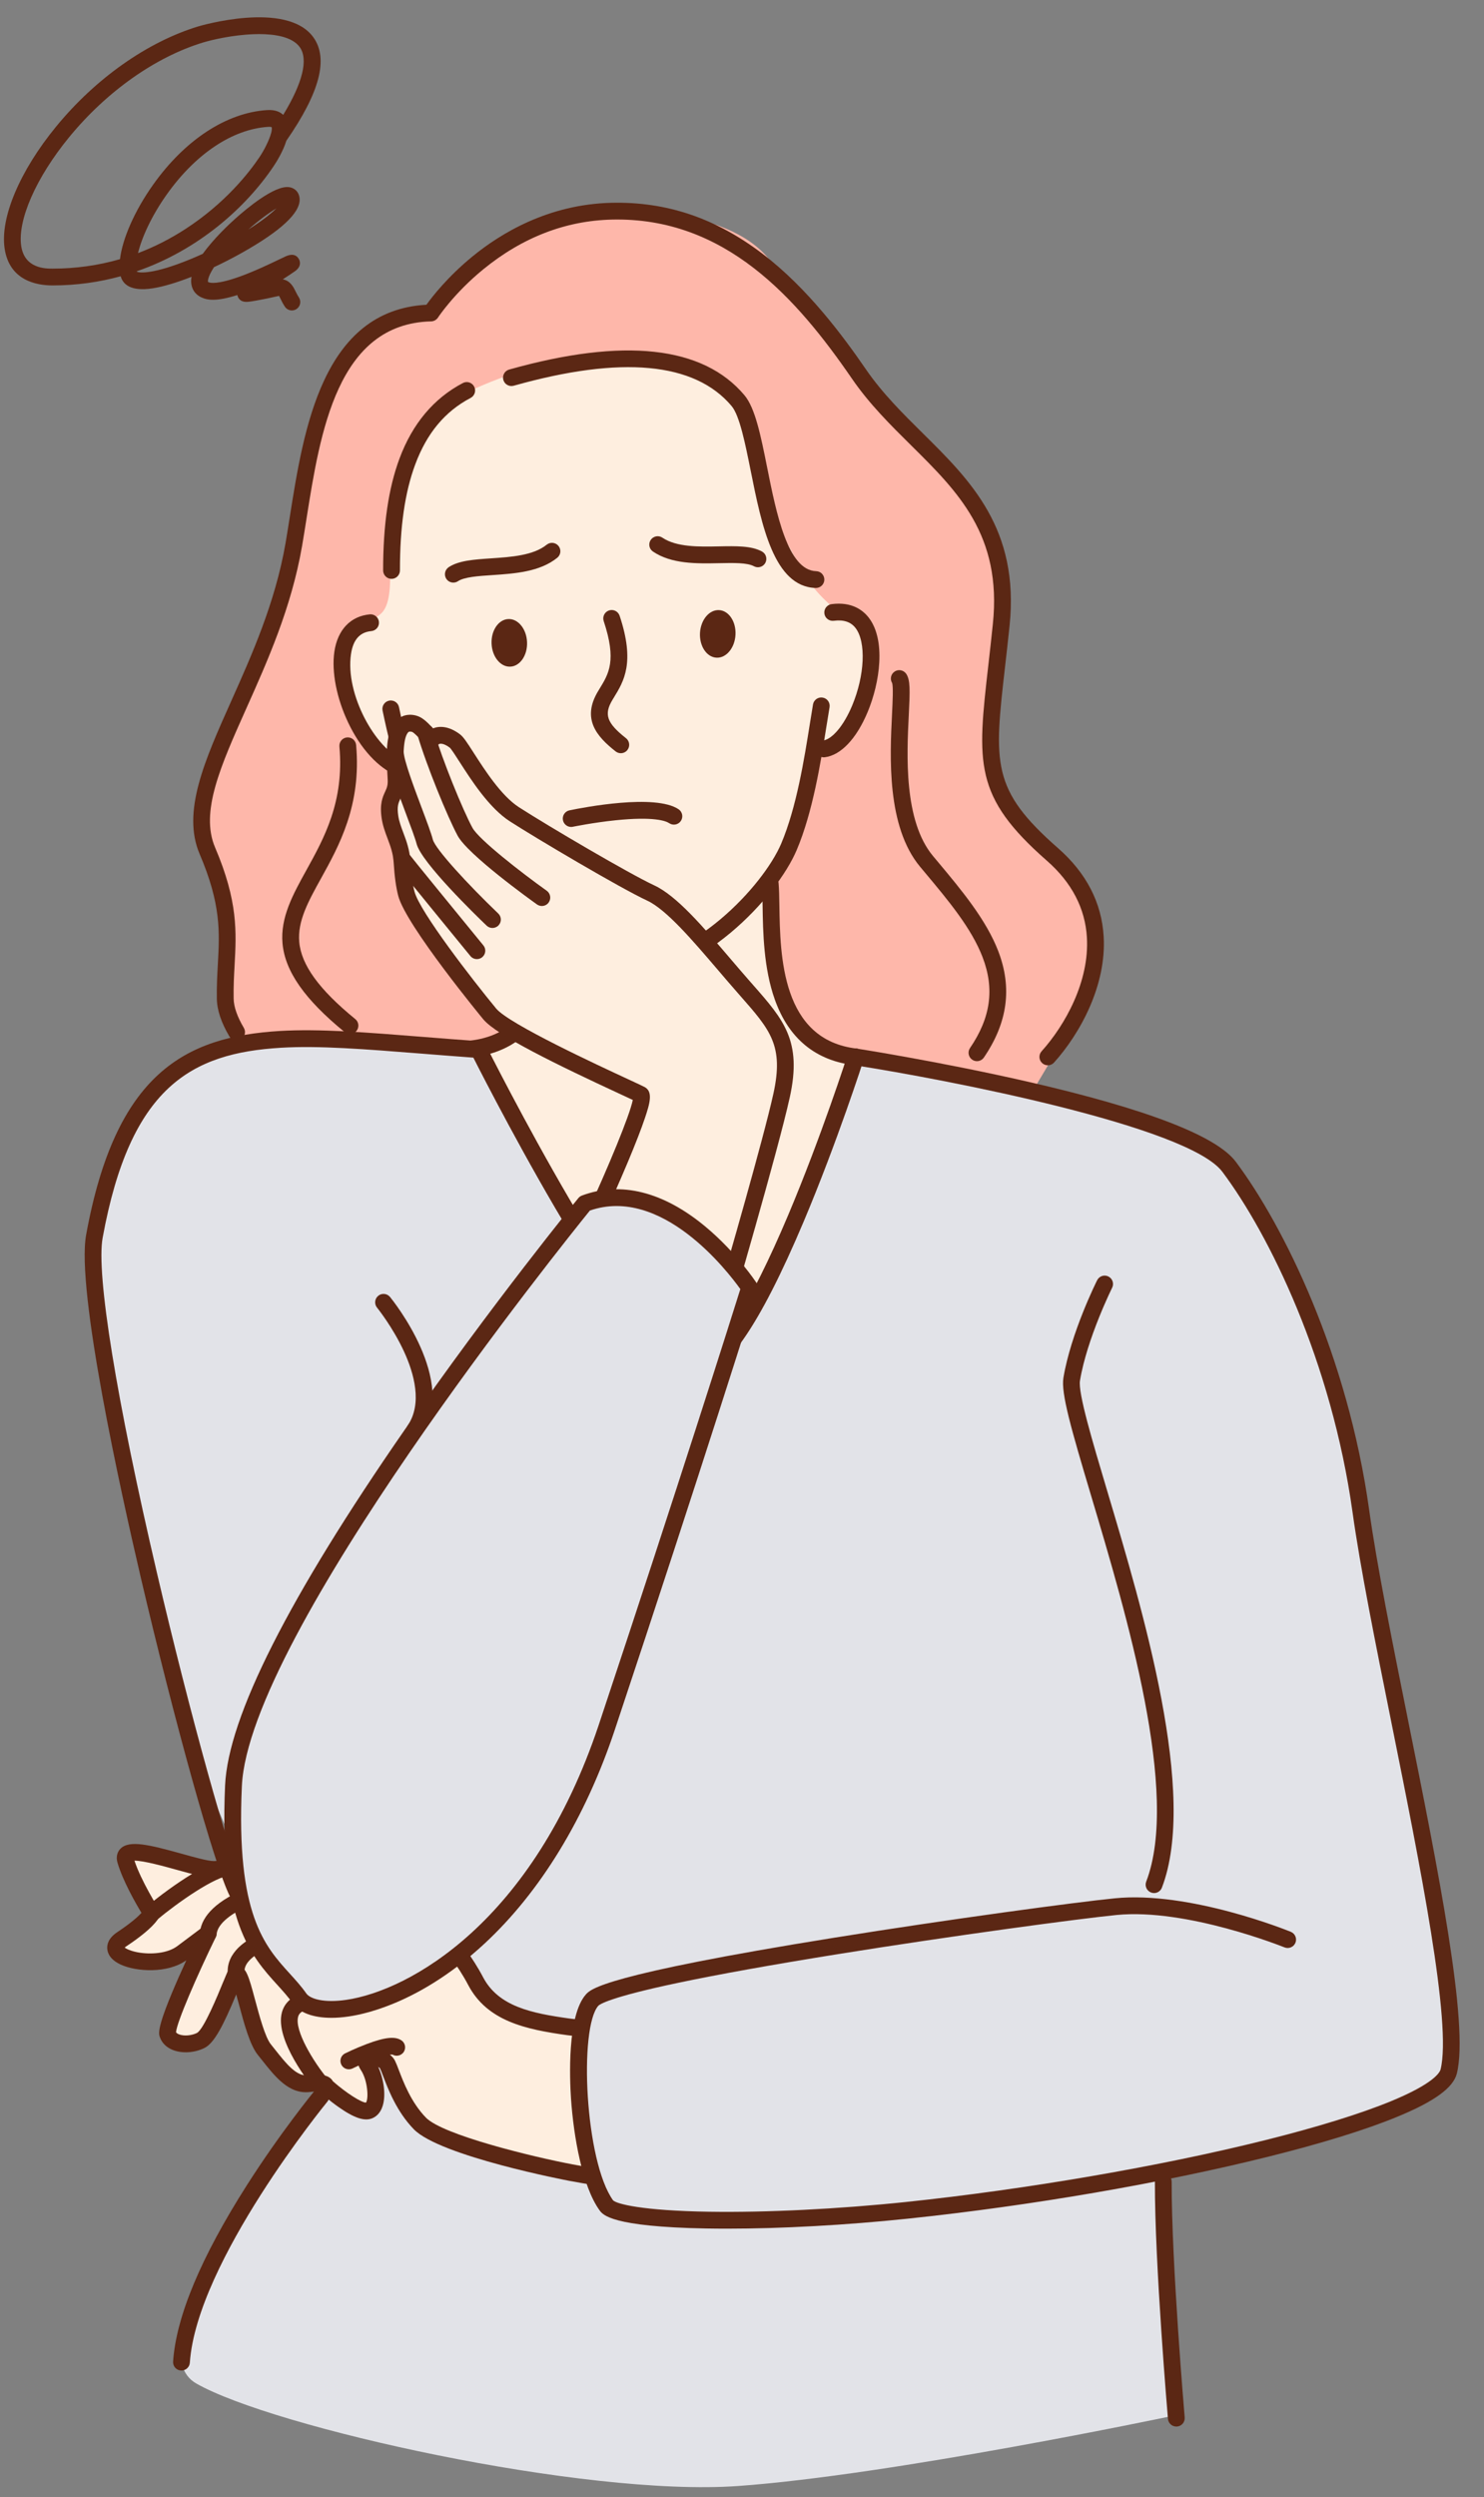 <?xml version="1.0" encoding="UTF-8" standalone="no"?><svg xmlns="http://www.w3.org/2000/svg" xmlns:xlink="http://www.w3.org/1999/xlink" fill="#000000" height="505.5" preserveAspectRatio="xMidYMid meet" version="1" viewBox="-0.8 -3.5 300.6 505.5" width="300.6" zoomAndPan="magnify"><rect x="-0.8" y="-3.5" width="300.6" height="505.5" fill="#808080" stroke="none"/><defs><clipPath id="a"><path d="M 114 208 L 294.859 208 L 294.859 448 L 114 448 Z M 114 208"/></clipPath></defs><g><g id="change1_1"><path d="M 55.211 38.668 C 53.672 39.586 51.594 41.125 49.492 42.961 C 49.84 42.746 50.176 42.527 50.504 42.312 C 52.836 40.781 54.309 39.566 55.211 38.668 Z M 53.738 22.172 C 53.672 22.172 53.598 22.176 53.516 22.18 C 46.305 22.641 38.809 27.641 32.957 35.898 C 29.867 40.254 27.922 44.586 27.156 47.742 C 30.473 46.488 33.676 44.859 36.762 42.859 C 44.809 37.641 49.629 31.484 51.781 28.277 C 52.66 26.973 53.523 25.258 53.965 23.949 C 53.992 23.82 54.031 23.688 54.086 23.562 C 54.258 22.969 54.316 22.492 54.215 22.23 C 54.145 22.203 53.992 22.172 53.738 22.172 Z M 51.672 3.402 C 51.289 3.402 50.918 3.41 50.555 3.426 C 46.336 3.578 42.148 4.551 40.34 5.102 C 30.68 8.039 20.793 15.023 13.207 24.27 C 6.527 32.41 2.719 41.055 3.496 46.297 C 4.176 50.879 8.426 50.879 9.824 50.879 C 14.535 50.879 19.105 50.238 23.504 48.965 C 24 44.832 26.445 39.203 30.184 33.934 C 36.629 24.836 45.055 19.312 53.297 18.785 C 54.93 18.68 55.941 19.156 56.566 19.754 C 60.504 13.301 61.695 8.492 59.906 6.027 C 58.371 3.914 54.781 3.402 51.672 3.402 Z M 58.324 59.344 C 57.773 59.344 57.234 59.078 56.906 58.586 C 56.504 57.977 56.23 57.426 56.016 56.977 C 55.926 56.789 55.809 56.555 55.723 56.402 C 55.672 56.41 55.609 56.422 55.531 56.441 C 54.121 56.766 52.57 57.086 51.273 57.316 C 50.641 57.43 50.129 57.516 49.746 57.562 C 49.195 57.633 47.902 57.801 47.379 56.562 C 47.332 56.453 47.301 56.34 47.277 56.227 C 43.145 57.535 41.301 57.297 40.039 56.723 C 38.402 55.977 37.668 54.441 37.996 52.539 C 35 53.715 32.258 54.535 30.129 54.867 C 25.535 55.582 24.074 53.945 23.652 52.445 C 23.648 52.438 23.648 52.434 23.645 52.426 C 19.344 53.605 14.723 54.281 9.824 54.281 C 6.621 54.281 1.098 53.309 0.133 46.797 C -0.793 40.555 3.207 31.098 10.578 22.113 C 18.578 12.363 29.066 4.977 39.352 1.848 C 39.527 1.793 57.207 -3.477 62.66 4.031 C 65.781 8.336 64 15.188 57.207 24.984 C 56.523 27.18 55.199 29.293 54.605 30.172 C 49.062 38.422 39.488 47.07 26.898 51.422 C 26.902 51.438 26.906 51.457 26.914 51.477 C 27.438 51.801 30.332 52 37.535 49.066 C 38.438 48.699 39.355 48.305 40.277 47.883 C 42.504 44.777 45.684 41.816 46.906 40.727 C 49.172 38.703 54.762 34.027 57.703 34.383 C 58.988 34.535 59.848 35.496 59.895 36.832 C 59.988 39.598 56.105 43.223 48.344 47.598 C 46.43 48.676 44.473 49.684 42.547 50.586 C 42.539 50.594 42.531 50.602 42.527 50.613 C 41.109 52.801 41.328 53.559 41.332 53.566 C 41.332 53.559 41.371 53.594 41.449 53.629 C 41.773 53.777 43.199 54.137 47.816 52.473 C 50.816 51.391 53.926 49.895 55.785 49.004 C 56.324 48.746 56.766 48.535 57.07 48.398 C 58.633 47.691 59.383 48.305 59.738 48.938 C 59.969 49.348 60.344 50.406 58.938 51.414 C 58.703 51.586 58.348 51.824 57.824 52.168 C 57.457 52.41 57.012 52.699 56.48 53.047 C 58.02 53.324 58.652 54.629 59.07 55.488 C 59.266 55.879 59.465 56.285 59.738 56.703 C 60.258 57.484 60.047 58.539 59.262 59.059 C 58.973 59.254 58.648 59.344 58.324 59.344" fill="#5b2714"/></g><g id="change2_1"><path d="M 157.09 206.086 C 157.09 206.086 232.652 222.031 240.41 227.367 C 248.168 232.703 264.703 248.492 272.953 291.48 C 281.207 334.469 288.188 366.121 290.648 386.754 C 293.109 407.391 299.816 419.336 274.5 426.066 C 249.188 432.793 234.777 436.098 234.777 436.098 L 236.176 485.68 C 236.176 485.68 179.824 497.543 148.684 499.766 C 117.539 501.988 54.516 487.906 38.945 479.004 C 35.945 477.285 35.25 473.801 36.086 469.297 C 39.586 450.438 69.859 413.707 69.859 413.707 C 69.859 413.707 39.57 366.633 29.73 321.348 C 22.391 287.562 11.809 253.461 25.551 227.633 C 29.805 219.641 31.832 214.203 43.469 209.312 C 58.453 203.008 101.762 209.938 118.309 209.391 C 152.355 208.27 157.09 206.086 157.09 206.086" fill="#e2e3e8" fill-rule="evenodd"/></g><g id="change3_1"><path d="M 46.328 206.578 C 44.543 196.523 45.605 188.43 45.105 183.426 C 43.848 170.867 40.23 169.973 40.301 162.152 C 40.406 150.789 55.207 126.152 58.707 106.789 C 59.691 101.336 60.523 63.469 86.496 59.855 C 89.543 59.434 97.121 46.488 107.062 42.859 C 123.434 36.887 146.688 38.621 154.945 48.941 C 162.91 58.895 192.195 90.922 198.945 102.902 C 205.703 114.883 202.895 120.816 200.699 134.785 C 198.504 148.754 201.469 158.938 209.195 166.543 C 216.922 174.148 227.98 184.383 217.57 201.914 C 207.152 219.445 208.348 217.441 208.348 217.441 C 161.027 204.375 141.051 211.77 100.691 208.535 C 70.609 206.125 46.461 207.312 46.328 206.578" fill="#feb7aa" fill-rule="evenodd"/></g><g id="change4_1"><path d="M 172.539 210.461 C 159.652 209.5 154.113 193.383 155.207 175.348 C 155.207 175.348 159.645 167.277 161.133 163.641 C 162.922 159.273 163.844 148.742 163.844 148.742 C 163.844 148.742 169.91 146.688 170.855 145.402 C 174.34 140.66 177.164 130.961 175.391 125.098 C 173.73 119.609 172.355 123.297 168.523 119.996 C 160.148 112.793 161.781 109.957 155.086 101.172 C 150.098 94.617 151.09 81.941 146.336 75.215 C 133.414 62.605 108.664 69.02 94.465 75.594 C 86.059 79.484 83.441 84.59 80.465 93.82 C 78.766 99.09 78.883 104.949 78.371 110.406 C 78.109 113.188 78.578 117.844 76.836 120.215 C 75.508 122.02 71.473 123.008 70.113 124.855 C 67.484 128.434 68.531 135.254 69.734 139.48 C 70.344 141.652 73.805 146.785 75.871 148.863 C 79.203 152.207 81.453 152.043 81.453 152.043 C 81.453 152.043 85.738 164.883 88.613 169.504 C 91.48 174.125 98.312 181.887 98.312 181.887 C 98.312 181.887 99.957 191.82 100.219 195.656 C 100.875 205.27 110.434 202.891 96.168 208.98 C 106.105 225.691 126.062 263.305 128.465 263.699 C 128.465 263.699 138.453 277.344 144.652 271.141 C 154.578 261.207 170.391 216.871 172.539 210.461" fill="#feeedf" fill-rule="evenodd"/></g><g id="change1_2"><path d="M 124.203 194.98 C 116.645 194.98 108.066 191.57 100.039 185.367 C 93.066 179.98 87.355 173.035 85.129 167.246 L 84.809 166.406 C 80.887 156.207 78.922 151.09 76.695 140.352 C 76.504 139.43 77.094 138.531 78.016 138.34 C 78.934 138.148 79.836 138.738 80.023 139.66 C 82.195 150.129 84.008 154.848 87.98 165.188 L 88.305 166.027 C 92.262 176.324 109.07 191.582 124.203 191.582 C 124.211 191.582 124.223 191.582 124.23 191.582 C 139.27 191.562 153.844 175.75 157.441 167.277 C 160.547 159.949 162.105 150.168 163.246 143.023 C 163.469 141.613 163.68 140.285 163.883 139.102 C 164.043 138.18 164.922 137.559 165.848 137.719 C 166.77 137.875 167.395 138.754 167.234 139.68 C 167.035 140.84 166.824 142.16 166.602 143.559 C 165.438 150.875 163.844 160.895 160.57 168.605 C 156.555 178.062 140.984 194.965 124.238 194.98 C 124.227 194.98 124.211 194.98 124.203 194.98" fill="#5b2714"/></g><g id="change1_3"><path d="M 80.18 153.613 C 79.965 153.613 79.75 153.57 79.539 153.484 C 75.824 151.973 72.254 148.086 69.742 142.816 C 67.383 137.871 66.332 132.488 66.93 128.418 C 67.586 123.988 70.203 121.238 74.105 120.871 C 75.039 120.781 75.871 121.469 75.957 122.406 C 76.047 123.34 75.359 124.168 74.426 124.258 C 72.078 124.477 70.727 126 70.297 128.914 C 69.094 137.09 75.305 148.09 80.82 150.336 C 81.691 150.688 82.109 151.684 81.758 152.551 C 81.484 153.211 80.852 153.613 80.18 153.613" fill="#5b2714"/></g><g id="change1_4"><path d="M 166.066 149.812 C 165.223 149.812 164.492 149.184 164.383 148.328 C 164.266 147.395 164.926 146.543 165.855 146.426 C 167.773 146.18 170.113 143.398 171.812 139.34 C 174.367 133.23 174.668 126.484 172.512 123.652 C 171.555 122.398 170.105 121.914 168.09 122.172 C 167.156 122.289 166.305 121.633 166.184 120.703 C 166.066 119.773 166.723 118.922 167.652 118.801 C 171.746 118.273 174.023 120.027 175.215 121.594 C 178.633 126.078 177.473 134.617 174.945 140.652 C 172.688 146.051 169.535 149.383 166.285 149.797 C 166.215 149.809 166.141 149.812 166.066 149.812" fill="#5b2714"/></g><g id="change1_5"><path d="M 124.949 148.98 C 124.582 148.98 124.211 148.859 123.898 148.613 C 120.059 145.59 116.969 142.016 120.359 136.402 L 120.645 135.934 C 122.523 132.863 124.145 130.215 121.484 122.23 C 121.188 121.336 121.672 120.375 122.562 120.078 C 123.453 119.781 124.414 120.262 124.711 121.152 C 127.875 130.641 125.574 134.395 123.547 137.707 L 123.27 138.164 C 121.484 141.121 122.098 142.863 126.004 145.941 C 126.742 146.523 126.867 147.594 126.285 148.332 C 125.949 148.758 125.453 148.98 124.949 148.98" fill="#5b2714"/></g><g id="change1_6"><path d="M 98.773 126.785 C 98.664 124.125 100.188 121.902 102.176 121.82 C 104.16 121.742 105.855 123.836 105.961 126.496 C 106.066 129.16 104.543 131.379 102.559 131.457 C 100.574 131.539 98.875 129.445 98.773 126.785" fill="#5b2714" fill-rule="evenodd"/></g><g id="change1_7"><path d="M 140.992 124.617 C 141.145 121.961 142.879 119.898 144.863 120.012 C 146.844 120.117 148.332 122.371 148.18 125.027 C 148.027 127.688 146.297 129.754 144.312 129.641 C 142.332 129.527 140.844 127.281 140.992 124.617" fill="#5b2714" fill-rule="evenodd"/></g><g id="change1_8"><path d="M 91.027 114.441 C 90.477 114.441 89.934 114.176 89.605 113.68 C 89.09 112.895 89.309 111.84 90.09 111.32 C 92.133 109.973 95.184 109.77 98.711 109.531 C 102.707 109.262 107.234 108.957 109.938 106.77 C 110.668 106.18 111.738 106.293 112.328 107.023 C 112.922 107.75 112.809 108.824 112.078 109.414 C 108.539 112.277 103.438 112.621 98.938 112.922 C 96.016 113.117 93.258 113.305 91.961 114.16 C 91.676 114.352 91.352 114.441 91.027 114.441" fill="#5b2714"/></g><g id="change1_9"><path d="M 164.477 115.527 C 164.465 115.527 164.445 115.527 164.43 115.527 C 155.973 115.297 153.469 102.816 151.262 91.805 C 150.156 86.312 149.02 80.633 147.398 78.703 C 139.934 69.832 125.086 68.445 103.254 74.586 C 102.352 74.84 101.41 74.312 101.156 73.41 C 100.902 72.504 101.43 71.566 102.332 71.312 C 125.562 64.781 141.602 66.531 150 76.516 C 152.18 79.113 153.301 84.684 154.594 91.137 C 156.453 100.418 158.773 111.973 164.523 112.129 C 165.461 112.152 166.203 112.934 166.176 113.875 C 166.152 114.797 165.395 115.527 164.477 115.527" fill="#5b2714"/></g><g id="change1_10"><path d="M 78.508 113.684 C 77.57 113.684 76.809 112.922 76.809 111.984 C 76.801 102.742 77.887 95.328 80.125 89.32 C 82.75 82.27 87.07 77.129 92.953 74.043 C 93.785 73.605 94.812 73.926 95.246 74.758 C 95.684 75.59 95.363 76.617 94.531 77.055 C 89.34 79.777 85.668 84.18 83.312 90.512 C 81.219 96.129 80.203 103.152 80.211 111.98 C 80.211 112.922 79.449 113.684 78.512 113.684 L 78.508 113.684" fill="#5b2714"/></g><g id="change1_11"><path d="M 211.449 212.156 C 211.043 212.156 210.641 212.012 210.312 211.719 C 209.613 211.09 209.559 210.016 210.188 209.316 C 214.969 204.004 219.891 195.164 219.363 186.27 C 219.016 180.379 216.289 175.156 211.266 170.75 C 196.371 157.699 197.137 150.992 199.406 131.074 C 199.688 128.602 200.008 125.801 200.316 122.785 C 202.168 104.863 193.223 96.02 183.754 86.656 C 179.602 82.551 175.309 78.305 171.789 73.184 C 160.621 56.938 146.109 40.398 123.113 40.953 C 113.754 41.176 105.004 44.562 97.105 51.012 C 91.152 55.867 87.953 60.734 87.922 60.781 C 87.613 61.254 87.098 61.543 86.535 61.559 C 67.535 62.023 64.07 83.922 61.285 101.512 C 60.977 103.465 60.684 105.312 60.379 107.078 C 58.227 119.496 53.395 130.305 49.125 139.844 C 43.863 151.605 39.707 160.895 42.77 168.066 C 47.434 178.977 47.086 185.227 46.723 191.848 C 46.602 193.992 46.48 196.203 46.527 198.652 C 46.555 200.32 47.25 202.316 48.59 204.578 C 49.07 205.391 48.801 206.434 47.996 206.91 C 47.188 207.391 46.145 207.121 45.664 206.312 C 44.02 203.535 43.164 200.98 43.125 198.715 C 43.078 196.141 43.207 193.863 43.328 191.66 C 43.684 185.18 43.996 179.582 39.645 169.402 C 35.992 160.863 40.641 150.48 46.023 138.453 C 50.207 129.098 54.949 118.496 57.031 106.5 C 57.328 104.754 57.621 102.922 57.926 100.98 C 60.715 83.375 64.516 59.352 85.578 58.191 C 86.742 56.57 89.867 52.547 94.859 48.453 C 100.719 43.648 110.363 37.859 123.031 37.555 C 134.211 37.281 144.234 40.672 153.707 47.914 C 162.848 54.898 170.004 64.582 174.594 71.258 C 177.93 76.113 182.105 80.242 186.145 84.238 C 195.77 93.754 205.719 103.59 203.703 123.133 C 203.387 126.168 203.07 128.98 202.785 131.461 C 200.551 151.051 199.953 156.316 213.508 168.191 C 219.242 173.219 222.355 179.234 222.758 186.07 C 223.348 196.008 217.957 205.77 212.711 211.594 C 212.379 211.965 211.914 212.156 211.449 212.156" fill="#5b2714"/></g><g id="change1_12"><path d="M 70.094 205.824 C 69.715 205.824 69.336 205.699 69.02 205.441 C 60.926 198.832 56.926 193.125 56.426 187.477 C 55.965 182.223 58.539 177.57 61.266 172.648 C 64.867 166.145 68.949 158.77 67.949 147.629 C 67.867 146.695 68.555 145.867 69.488 145.781 C 70.426 145.699 71.254 146.391 71.336 147.324 C 72.43 159.508 67.887 167.703 64.242 174.293 C 61.664 178.945 59.441 182.961 59.812 187.176 C 60.227 191.852 63.832 196.816 71.168 202.805 C 71.898 203.398 72.004 204.473 71.41 205.199 C 71.074 205.609 70.586 205.824 70.094 205.824" fill="#5b2714"/></g><g id="change1_13"><path d="M 179.953 134.828 Z M 197.09 211.32 C 196.758 211.32 196.426 211.223 196.133 211.023 C 195.359 210.496 195.156 209.438 195.688 208.66 C 199.883 202.512 200.691 196.668 198.234 190.273 C 195.98 184.402 191.367 178.887 186.484 173.051 L 185.582 171.973 C 178.762 163.797 179.465 149.602 179.887 141.121 C 180.016 138.484 180.164 135.496 179.906 134.758 C 179.434 133.992 179.641 132.98 180.391 132.465 C 181.164 131.934 182.223 132.129 182.758 132.902 C 183.602 134.137 183.531 136.234 183.281 141.289 C 182.887 149.273 182.223 162.641 188.191 169.793 L 189.09 170.867 C 193.938 176.66 198.949 182.652 201.41 189.055 C 204.262 196.48 203.312 203.52 198.496 210.578 C 198.168 211.062 197.633 211.32 197.09 211.32" fill="#5b2714"/></g><g id="change1_14"><path d="M 100.719 204.094 C 100.477 204.094 100.27 203.914 100.242 203.668 L 97.816 182.598 C 97.785 182.332 97.973 182.094 98.238 182.062 C 98.504 182.031 98.742 182.223 98.773 182.484 L 101.199 203.559 C 101.227 203.82 101.039 204.062 100.777 204.09 C 100.758 204.094 100.738 204.094 100.719 204.094" fill="#5b2714"/></g><g id="change1_15"><path d="M 172.539 212.16 C 172.477 212.16 172.41 212.156 172.344 212.152 C 164.41 211.23 158.965 206.758 156.148 198.855 C 153.871 192.465 153.754 185.195 153.672 179.887 C 153.645 178.129 153.617 176.609 153.516 175.508 C 153.43 174.57 154.117 173.742 155.051 173.656 C 155.992 173.57 156.816 174.258 156.902 175.191 C 157.016 176.426 157.043 178.004 157.07 179.832 C 157.23 189.996 157.504 207.008 172.734 208.773 C 173.664 208.883 174.336 209.727 174.227 210.656 C 174.125 211.523 173.391 212.16 172.539 212.16" fill="#5b2714"/></g><g id="change1_16"><path d="M 94.711 210.535 C 93.859 210.535 93.125 209.895 93.023 209.027 C 92.914 208.098 93.582 207.25 94.52 207.145 C 109.742 205.379 110.016 188.367 110.18 178.203 C 110.211 176.375 110.234 174.797 110.348 173.562 C 110.434 172.629 111.254 171.941 112.199 172.027 C 113.133 172.113 113.82 172.941 113.734 173.875 C 113.633 174.98 113.605 176.5 113.578 178.262 C 113.492 183.566 113.379 190.84 111.102 197.227 C 108.285 205.129 102.84 209.602 94.91 210.523 C 94.844 210.531 94.777 210.535 94.711 210.535" fill="#5b2714"/></g><g id="change1_17"><path d="M 114.898 163.91 C 114.109 163.91 113.402 163.355 113.234 162.555 C 113.043 161.633 113.633 160.734 114.555 160.543 C 117.418 159.949 131.93 157.148 136.656 160.328 C 137.434 160.852 137.641 161.91 137.117 162.688 C 136.594 163.465 135.539 163.676 134.758 163.148 C 134.094 162.703 131.699 161.746 123.863 162.559 C 119.348 163.027 115.285 163.863 115.242 163.871 C 115.129 163.895 115.012 163.91 114.898 163.91" fill="#5b2714"/></g><g id="change1_18"><path d="M 152.73 111.336 C 152.453 111.336 152.18 111.27 151.922 111.133 C 150.559 110.395 147.793 110.449 144.863 110.512 C 140.355 110.602 135.242 110.707 131.469 108.16 C 130.691 107.637 130.484 106.578 131.012 105.801 C 131.535 105.023 132.59 104.816 133.371 105.344 C 136.254 107.285 140.789 107.191 144.797 107.109 C 148.332 107.039 151.387 106.973 153.539 108.141 C 154.363 108.586 154.672 109.621 154.227 110.445 C 153.918 111.012 153.332 111.336 152.73 111.336" fill="#5b2714"/></g><g id="change4_2"><path d="M 135.141 406.035 C 135.141 406.035 121.82 407.848 114.316 406.809 C 106.809 405.766 99.125 404.363 95.547 397.547 C 91.969 390.738 86.477 385.543 85.676 383.457 C 84.875 381.371 81.547 377.82 77.496 374.176 C 73.445 370.527 74.906 368.453 65.758 369.578 C 56.605 370.695 46.531 374.98 42.461 374.953 C 38.391 374.93 23.312 368.586 24.641 373.125 C 25.969 377.66 29.914 383.836 29.914 383.836 C 29.914 383.836 29.18 385.547 23.906 389.047 C 18.637 392.543 30.836 395.789 36.109 391.836 C 41.387 387.891 41.387 387.891 41.387 387.891 C 41.387 387.891 32.398 406.301 33.199 408.387 C 34.004 410.473 37.488 410.734 39.848 409.574 C 42.211 408.41 45.477 399.414 46.762 396.523 C 48.047 393.637 49.906 407.895 52.734 411.406 C 55.566 414.914 58.145 418.746 61.77 418.316 C 65.391 417.883 65.18 418.816 65.18 418.816 C 65.18 418.816 71.66 424.648 73.93 423.758 C 76.199 422.867 75.422 417.16 73.715 414.613 C 72.012 412.066 76.805 412.641 77.699 414.457 C 78.594 416.273 80.098 422.074 84.23 426.355 C 88.371 430.633 108.891 435.199 114.855 436.324 C 120.824 437.441 134.211 439.426 134.211 439.426 L 135.141 406.035" fill="#feeedf" fill-rule="evenodd"/></g><g id="change1_19"><path d="M 28.395 383.078 Z M 34.852 408.035 Z M 63.523 418.441 C 63.523 418.445 63.523 418.445 63.523 418.445 C 63.523 418.445 63.523 418.445 63.523 418.441 Z M 63.523 418.445 C 63.512 418.488 63.504 418.531 63.496 418.57 C 63.504 418.531 63.512 418.488 63.523 418.445 Z M 74.586 411.195 C 74.617 411.195 74.652 411.195 74.684 411.195 C 76.344 411.234 78.438 412.105 79.227 413.707 C 79.457 414.18 79.695 414.797 79.992 415.574 C 80.922 418.012 82.473 422.09 85.457 425.172 C 88.887 428.727 107.301 433.168 115.168 434.652 C 119.703 435.5 128.656 436.875 132.562 437.465 L 133.387 407.965 C 129.336 408.43 120.051 409.32 114.082 408.496 C 105.723 407.332 97.898 405.684 94.039 398.34 C 91.984 394.43 89.211 390.988 87.188 388.48 C 85.574 386.484 84.512 385.164 84.09 384.07 C 83.473 382.469 80.586 379.242 76.359 375.438 C 75.297 374.484 74.578 373.621 74 372.93 C 72.5 371.133 71.992 370.527 65.965 371.266 C 61.254 371.84 56.305 373.277 51.938 374.543 C 47.844 375.727 44.602 376.664 42.449 376.652 C 40.836 376.641 38.184 375.902 35.105 375.051 C 32.613 374.355 28.223 373.145 26.434 373.168 C 27.82 377.367 31.309 382.867 31.348 382.922 C 31.652 383.395 31.699 383.992 31.477 384.508 C 31.258 385.016 30.133 386.957 24.848 390.465 C 24.668 390.586 24.543 390.684 24.461 390.766 C 24.824 391.043 25.684 391.461 27.125 391.73 C 29.641 392.195 33.078 391.984 35.094 390.48 L 40.367 386.531 C 40.996 386.059 41.863 386.082 42.469 386.582 C 43.074 387.078 43.258 387.93 42.914 388.637 C 39.094 396.465 35.004 405.891 34.855 407.906 C 34.969 408.074 35.176 408.223 35.473 408.336 C 36.453 408.719 37.977 408.598 39.098 408.047 C 40.473 407.309 43.344 400.324 44.285 398.023 C 44.648 397.148 44.961 396.391 45.207 395.832 C 45.828 394.441 46.949 394.422 47.273 394.445 C 49.055 394.586 49.551 396.43 50.875 401.367 C 51.73 404.547 52.898 408.902 54.059 410.34 C 54.352 410.703 54.641 411.07 54.93 411.434 C 57.156 414.246 59.262 416.898 61.566 416.629 C 64.133 416.32 65.566 416.562 66.355 417.441 C 66.465 417.562 66.559 417.691 66.633 417.832 C 69.258 420.133 72.32 422.113 73.32 422.152 C 73.895 421.492 73.723 417.68 72.301 415.562 C 71.336 414.117 71.66 413.043 71.938 412.535 C 72.406 411.68 73.367 411.195 74.586 411.195 Z M 134.211 441.133 C 134.125 441.133 134.039 441.121 133.957 441.113 C 133.824 441.094 120.473 439.109 114.543 437.992 C 114.277 437.945 88.289 432.996 83.012 427.535 C 79.543 423.949 77.836 419.469 76.812 416.789 C 76.555 416.113 76.336 415.539 76.172 415.207 C 76.117 415.117 75.988 415.023 75.824 414.938 C 76.875 417.238 77.434 420.523 76.715 422.816 C 76.223 424.395 75.266 425.059 74.551 425.34 C 72.98 425.957 70.875 425.238 67.723 423.008 C 65.762 421.621 64.113 420.141 64.043 420.082 C 63.988 420.031 63.934 419.973 63.887 419.918 C 63.59 419.891 63.004 419.879 61.969 420.004 C 57.77 420.504 54.973 416.965 52.266 413.543 C 51.98 413.188 51.699 412.828 51.41 412.469 C 49.805 410.477 48.629 406.105 47.594 402.246 C 47.422 401.625 47.234 400.926 47.047 400.25 C 44.445 406.516 42.605 410.113 40.602 411.098 C 38.605 412.078 36.109 412.238 34.23 411.504 C 32.957 411.004 32.051 410.137 31.617 408.996 C 31.297 408.172 30.863 407.039 35.438 396.668 C 35.938 395.531 36.449 394.402 36.938 393.344 C 33.07 396.07 26.82 395.633 23.73 394.242 C 21.547 393.258 21 391.949 20.926 391.02 C 20.852 390.141 21.148 388.836 22.969 387.633 C 25.785 385.762 27.195 384.461 27.859 383.742 C 26.66 381.758 24.074 377.242 23.008 373.602 C 22.566 372.094 23.191 371.164 23.602 370.746 C 25.387 368.934 29.484 369.957 36.02 371.773 C 38.621 372.496 41.312 373.246 42.473 373.25 C 42.48 373.25 42.488 373.25 42.496 373.25 C 44.176 373.25 47.484 372.289 50.988 371.277 C 55.48 369.977 60.566 368.496 65.551 367.891 C 72.742 367.008 74.297 367.973 76.613 370.754 C 77.148 371.391 77.75 372.113 78.637 372.906 C 81.988 375.934 86.211 380.109 87.266 382.852 C 87.488 383.441 88.68 384.922 89.832 386.344 C 91.945 388.965 94.84 392.555 97.051 396.762 C 100.16 402.684 106.816 404.051 114.551 405.125 C 121.734 406.125 134.781 404.363 134.91 404.348 C 135.406 404.281 135.902 404.438 136.277 404.766 C 136.645 405.102 136.852 405.582 136.84 406.082 L 135.906 439.477 C 135.895 439.961 135.672 440.418 135.301 440.73 C 134.992 440.992 134.605 441.133 134.211 441.133" fill="#5b2714"/></g><g id="change1_20"><path d="M 47.051 397.859 C 46.207 397.859 45.473 397.223 45.367 396.363 C 45.137 394.516 45.695 392.801 47.023 391.281 C 49.988 387.871 57.082 385.422 68.109 383.992 C 76.102 382.953 83.172 382.836 83.469 382.832 C 83.48 382.832 83.488 382.832 83.5 382.832 C 84.426 382.832 85.184 383.578 85.195 384.508 C 85.211 385.445 84.461 386.219 83.523 386.23 C 75.742 386.352 54.484 387.891 49.586 393.512 C 48.902 394.297 48.633 395.07 48.742 395.949 C 48.855 396.883 48.191 397.73 47.262 397.844 C 47.191 397.852 47.121 397.859 47.051 397.859" fill="#5b2714"/></g><g id="change1_21"><path d="M 64.281 420.18 C 63.793 420.18 63.305 419.969 62.969 419.562 C 62.129 418.543 54.805 409.461 56.301 403.898 C 56.758 402.207 57.938 400.961 59.719 400.309 C 67.062 397.578 80.969 392.219 81.109 392.168 C 81.98 391.828 82.969 392.262 83.305 393.141 C 83.645 394.016 83.207 395.004 82.332 395.34 C 82.191 395.395 68.266 400.762 60.902 403.492 C 59.945 403.848 59.695 404.367 59.586 404.785 C 58.836 407.559 62.648 413.832 65.594 417.398 C 66.191 418.121 66.09 419.188 65.363 419.785 C 65.047 420.051 64.664 420.18 64.281 420.18" fill="#5b2714"/></g><g id="change1_22"><path d="M 78.594 412.355 C 78.594 412.355 78.594 412.355 78.598 412.355 C 78.594 412.355 78.594 412.355 78.594 412.355 Z M 69.859 415.406 C 69.234 415.406 68.629 415.055 68.336 414.457 C 67.918 413.609 68.266 412.594 69.109 412.18 C 69.191 412.141 71.207 411.148 73.469 410.297 C 77.156 408.902 79.266 408.684 80.531 409.562 C 81.305 410.094 81.492 411.156 80.961 411.93 C 80.453 412.656 79.477 412.867 78.723 412.438 C 77.727 412.289 73.988 413.57 70.609 415.234 C 70.371 415.348 70.113 415.406 69.859 415.406" fill="#5b2714"/></g><g id="change1_23"><path d="M 29.914 385.535 C 29.426 385.535 28.945 385.328 28.609 384.922 C 28.008 384.199 28.105 383.133 28.824 382.531 C 29.984 381.566 40.316 373.078 45.773 372.742 C 46.711 372.688 47.52 373.398 47.574 374.336 C 47.633 375.273 46.918 376.078 45.98 376.133 C 42.707 376.34 35.055 381.77 31.004 385.145 C 30.684 385.406 30.297 385.535 29.914 385.535" fill="#5b2714"/></g><g id="change1_24"><path d="M 41.387 389.59 C 41.332 389.59 41.277 389.586 41.227 389.582 C 40.293 389.492 39.605 388.668 39.695 387.73 C 40.023 384.215 43.383 381.078 49.402 378.672 C 52.195 377.555 58.949 375.969 64.406 374.887 C 68.695 374.043 76.238 372.699 78.598 373.191 C 79.52 373.391 80.105 374.293 79.91 375.207 C 79.719 376.129 78.816 376.711 77.898 376.52 C 75.246 375.961 55.906 379.73 50.664 381.828 C 46.043 383.676 43.277 385.941 43.078 388.051 C 42.992 388.93 42.254 389.59 41.387 389.59" fill="#5b2714"/></g><g id="change1_25"><path d="M 60.309 402.379 C 60.199 402.379 60.086 402.34 59.996 402.266 C 59.793 402.09 59.773 401.781 59.945 401.586 C 63.59 397.367 66.359 396.293 68.938 398.094 C 69.152 398.246 69.207 398.543 69.055 398.762 C 68.902 398.984 68.602 399.035 68.383 398.883 C 66.895 397.844 64.816 397.422 60.672 402.215 C 60.582 402.324 60.445 402.379 60.309 402.379" fill="#5b2714"/></g><g id="change2_2"><path d="M 153.871 400.41 C 153.871 400.41 120.461 396.629 117.672 403.586 C 114.887 410.543 115.727 431.797 119.32 437.102 C 122.906 442.406 115.562 443.238 134.352 444.18 C 153.137 445.129 153.871 400.41 153.871 400.41" fill="#e2e3e8" fill-rule="evenodd"/></g><g id="change1_26"><path d="M 35.957 476.387 C 35.918 476.387 35.883 476.387 35.84 476.383 C 34.906 476.32 34.195 475.512 34.262 474.574 C 34.883 465.461 39.91 453.449 49.203 438.875 C 56.062 428.109 62.844 419.848 62.91 419.766 C 63.508 419.039 64.578 418.934 65.301 419.535 C 66.027 420.125 66.133 421.199 65.535 421.926 C 65.27 422.246 39.051 454.316 37.652 474.805 C 37.594 475.699 36.844 476.387 35.957 476.387" fill="#5b2714"/></g><g id="change1_27"><path d="M 237.477 487.727 C 236.605 487.727 235.859 487.062 235.781 486.172 C 235.758 485.859 233.086 454.715 233.137 438.152 C 233.137 437.215 233.895 436.457 234.836 436.457 C 234.836 436.457 234.836 436.457 234.84 436.457 C 235.781 436.461 236.539 437.223 236.535 438.164 C 236.488 454.574 239.145 485.574 239.172 485.883 C 239.254 486.82 238.562 487.645 237.625 487.723 C 237.574 487.727 237.523 487.727 237.477 487.727" fill="#5b2714"/></g><g clip-path="url(#a)" id="change1_37"><path d="M 146.477 447.668 C 145.039 447.668 143.633 447.656 142.27 447.633 C 123.074 447.289 121.32 444.879 120.66 443.969 C 117.184 439.195 115.387 429.109 114.859 421.266 C 114.602 417.422 114.055 404.547 117.883 400.25 C 118.852 399.164 121.426 396.281 168.148 388.773 C 191.668 384.996 217.117 381.574 225.012 380.789 C 240.086 379.281 259.836 387.234 260.668 387.574 C 261.539 387.93 261.957 388.922 261.605 389.793 C 261.246 390.664 260.254 391.074 259.387 390.723 C 259.191 390.648 239.578 382.75 225.352 384.168 C 217.555 384.949 192.336 388.34 168.965 392.086 C 155.527 394.246 144.547 396.215 136.336 397.949 C 122.645 400.836 120.672 402.266 120.414 402.523 C 116.426 406.996 117.691 434.055 123.395 441.945 C 124.137 442.652 129.137 444.031 142.883 444.242 C 154.512 444.418 169.012 443.699 182.668 442.273 C 207.078 439.715 234.262 435.043 255.383 429.773 C 265.938 427.145 274.781 424.406 280.957 421.867 C 289.684 418.27 290.852 416.031 291.004 415.43 C 293.312 406.188 286.828 373.953 281.105 345.512 C 277.832 329.25 274.742 313.895 273.172 302.637 C 268.902 272.031 256.301 246.383 246.805 233.723 C 239.848 224.445 190.645 215 172.277 212.141 C 171.348 211.996 170.715 211.129 170.855 210.199 C 171.004 209.273 171.875 208.637 172.797 208.781 C 172.965 208.809 189.746 211.434 207.395 215.477 C 231.414 220.98 245.59 226.434 249.523 231.684 C 259.262 244.668 272.184 270.918 276.539 302.164 C 278.098 313.324 281.176 328.633 284.438 344.84 C 290.516 375.039 296.797 406.266 294.301 416.254 C 293.582 419.137 289.75 421.922 282.25 425.008 C 275.836 427.652 267.074 430.363 256.203 433.074 C 234.621 438.457 207.949 443.043 183.023 445.652 C 170.602 446.953 157.543 447.668 146.477 447.668" fill="#5b2714"/></g><g id="change1_28"><path d="M 232.965 379.73 C 232.762 379.73 232.559 379.691 232.355 379.613 C 231.48 379.277 231.039 378.297 231.375 377.418 C 238.215 359.594 227.395 323.352 220.238 299.363 C 216.18 285.77 214.09 278.535 214.605 275.43 C 216.113 266.383 221.219 256.102 221.438 255.672 C 221.855 254.832 222.879 254.492 223.715 254.91 C 224.555 255.328 224.895 256.352 224.477 257.188 C 224.426 257.293 219.383 267.457 217.961 275.984 C 217.547 278.457 220.438 288.137 223.496 298.387 C 230.785 322.816 241.805 359.73 234.555 378.637 C 234.293 379.312 233.648 379.73 232.965 379.73" fill="#5b2714"/></g><g id="change1_29"><path d="M 47.234 381.211 C 46.609 381.211 46.008 380.863 45.711 380.273 C 42.664 374.184 34.578 345.223 27.688 315.723 C 23.691 298.621 14.609 257.637 16.645 246.488 C 22.598 213.82 36.641 206.359 55.902 205.207 C 63.844 204.734 73.242 205.48 85.141 206.426 C 88.691 206.707 92.359 207 96.289 207.281 C 97.227 207.352 97.93 208.164 97.863 209.102 C 97.797 210.039 96.973 210.742 96.043 210.676 C 92.102 210.391 88.426 210.098 84.871 209.816 C 73.105 208.883 63.812 208.145 56.102 208.605 C 37.941 209.688 25.566 216.508 19.988 247.098 C 18.656 254.395 22.773 279.762 30.996 314.945 C 37.727 343.738 45.859 372.957 48.754 378.754 C 49.176 379.59 48.832 380.613 47.996 381.031 C 47.75 381.152 47.488 381.211 47.234 381.211" fill="#5b2714"/></g><g id="change1_30"><path d="M 83.18 287.746 C 82.848 287.746 82.516 287.652 82.223 287.453 C 81.445 286.926 81.246 285.867 81.777 285.09 C 84.809 280.633 83.059 274.504 81.055 270.141 C 78.762 265.152 75.605 261.254 75.574 261.215 C 74.98 260.484 75.09 259.418 75.816 258.82 C 76.543 258.227 77.613 258.336 78.207 259.062 C 78.773 259.754 91.98 276.152 84.586 287.008 C 84.258 287.488 83.723 287.746 83.18 287.746" fill="#5b2714"/></g><g id="change1_31"><path d="M 139.988 275.281 C 139.578 275.281 139.176 275.234 138.77 275.137 C 133.152 273.773 124.27 262.605 111.617 240.977 C 102.473 225.355 94.723 209.895 94.648 209.738 C 94.227 208.898 94.566 207.879 95.406 207.457 C 96.25 207.039 97.27 207.379 97.688 208.219 C 97.766 208.371 105.469 223.746 114.559 239.273 C 130.281 266.137 136.98 271.207 139.574 271.832 C 140.48 272.055 143.137 271.73 148.113 263.977 C 151.332 258.953 154.953 251.711 158.871 242.441 C 165.574 226.57 170.867 210.109 170.918 209.941 C 171.203 209.047 172.164 208.555 173.059 208.844 C 173.949 209.129 174.445 210.086 174.156 210.98 C 174.105 211.145 168.773 227.734 162.012 243.746 C 152.957 265.172 145.914 275.281 139.988 275.281" fill="#5b2714"/></g><g id="change4_3"><path d="M 119.523 243.086 C 119.523 243.086 130.645 218.988 128.977 218.062 C 127.309 217.133 101.914 206.012 98.395 201.75 C 94.871 197.488 82.824 182.285 81.523 177.469 C 81.031 175.637 80.781 173.27 80.637 170.98 C 80.402 167.238 78.637 164.938 78.188 161.895 C 77.535 157.492 79.625 157.781 79.422 154.203 C 79.375 153.375 79.336 152.586 79.301 151.887 C 79.113 148.18 79.117 142.07 83.008 142.992 C 84.402 143.316 85.691 145.449 86.781 146.035 C 86.781 146.035 88.305 144.219 91.352 146.512 C 92.836 147.633 97.652 157.633 103.398 161.34 C 109.145 165.047 125.824 174.871 131.016 177.281 C 136.203 179.691 143.062 188.59 149.738 196.188 C 156.41 203.789 159.934 207.309 157.523 218.246 C 155.113 229.184 145.105 263.289 145.105 263.289 L 119.523 243.086" fill="#feeedf" fill-rule="evenodd"/></g><g id="change1_32"><path d="M 90.32 147.863 C 90.32 147.863 90.324 147.867 90.328 147.871 C 90.324 147.867 90.32 147.867 90.32 147.863 Z M 121.625 242.578 L 144.18 260.391 C 146.504 252.414 153.867 226.945 155.863 217.883 C 158.004 208.156 155.223 204.996 149.129 198.074 L 148.461 197.309 C 147.168 195.84 145.855 194.305 144.586 192.816 C 139.457 186.82 134.156 180.613 130.301 178.824 C 124.883 176.309 107.891 166.262 102.473 162.77 C 98.277 160.062 94.695 154.48 92.324 150.789 C 91.574 149.617 90.641 148.164 90.309 147.855 C 89.066 146.926 88.328 146.977 88.059 147.172 C 87.574 147.879 86.738 147.949 85.973 147.535 C 85.293 147.164 84.723 146.57 84.117 145.941 C 83.711 145.516 82.949 144.723 82.617 144.645 C 82.141 144.531 82.004 144.645 81.938 144.699 C 81.566 145.012 80.723 146.328 80.996 151.801 C 81.031 152.496 81.074 153.285 81.121 154.109 C 81.234 156.152 80.715 157.285 80.297 158.195 C 79.887 159.094 79.59 159.742 79.871 161.645 C 80.039 162.789 80.445 163.871 80.875 165.02 C 81.492 166.652 82.188 168.504 82.332 170.871 C 82.5 173.551 82.773 175.562 83.168 177.023 C 84.258 181.086 94.781 194.707 99.703 200.668 C 102.293 203.801 120.398 212.184 126.348 214.938 C 128.48 215.93 129.438 216.371 129.805 216.574 C 131.484 217.512 130.871 219.789 129.812 222.906 C 129.086 225.059 127.953 227.977 126.445 231.578 C 124.574 236.047 122.57 240.496 121.625 242.578 Z M 145.105 264.992 C 144.727 264.992 144.355 264.863 144.047 264.621 L 118.469 244.418 C 117.852 243.934 117.652 243.086 117.98 242.371 C 122.332 232.945 126.785 222.246 127.379 219.172 C 126.773 218.887 125.887 218.473 124.918 218.027 C 112.059 212.07 99.789 206.109 97.082 202.832 C 96.926 202.645 81.504 183.93 79.883 177.91 C 79.43 176.227 79.121 173.992 78.938 171.082 C 78.824 169.223 78.273 167.762 77.695 166.219 C 77.219 164.953 76.727 163.645 76.508 162.145 C 76.078 159.242 76.703 157.875 77.207 156.777 C 77.547 156.035 77.793 155.5 77.727 154.301 C 77.68 153.465 77.637 152.672 77.602 151.973 C 77.41 148.133 77.52 143.957 79.762 142.086 C 80.449 141.516 81.637 140.918 83.398 141.336 C 84.707 141.645 85.699 142.676 86.574 143.586 C 86.68 143.699 86.801 143.824 86.918 143.945 C 88.203 143.445 90.102 143.441 92.371 145.152 C 93.066 145.676 93.738 146.695 95.184 148.953 C 97.398 152.398 100.738 157.605 104.316 159.914 C 110.312 163.777 126.738 173.422 131.734 175.738 C 136.262 177.84 141.559 184.043 147.172 190.609 C 148.434 192.086 149.738 193.613 151.016 195.066 L 151.684 195.824 C 157.926 202.922 161.699 207.203 159.184 218.613 C 156.789 229.48 147.145 262.375 146.734 263.77 C 146.578 264.312 146.156 264.738 145.621 264.91 C 145.453 264.965 145.273 264.992 145.105 264.992" fill="#5b2714"/></g><g id="change2_3"><path d="M 117.672 240.121 C 117.672 240.121 47.977 325.387 46.492 358.012 C 45.008 390.637 54.648 393.598 59.84 401.012 C 65.027 408.43 104.324 399.527 122.121 346.145 C 139.914 292.766 151.035 257.172 151.035 257.172 C 151.035 257.172 135.465 233.445 117.672 240.121" fill="#e2e3e8" fill-rule="evenodd"/></g><g id="change1_33"><path d="M 118.691 241.559 C 113.758 247.648 49.582 327.457 48.191 358.086 C 47.012 384.059 52.801 390.43 57.906 396.051 C 59.098 397.363 60.223 398.598 61.23 400.035 C 62.016 401.164 64.824 402.004 69.328 401.348 C 82.051 399.496 107.148 385.672 120.508 345.609 C 136.648 297.18 147.422 263.012 149.164 257.461 C 146.578 253.848 133.246 236.527 118.691 241.559 Z M 66.332 404.984 C 62.605 404.984 59.812 403.945 58.445 401.988 C 57.562 400.723 56.504 399.566 55.391 398.336 C 50.113 392.531 43.547 385.309 44.793 357.934 C 45.422 344.078 57.684 319.832 81.238 285.859 C 98.688 260.703 116.18 239.258 116.352 239.043 C 116.543 238.809 116.789 238.633 117.07 238.527 C 124.953 235.57 133.613 237.754 142.113 244.836 C 148.355 250.035 152.293 255.988 152.457 256.242 C 152.734 256.664 152.809 257.195 152.66 257.68 C 152.547 258.035 141.328 293.895 123.734 346.684 C 117.789 364.512 108.66 379.477 97.336 389.969 C 84.914 401.469 73.953 404.113 69.816 404.715 C 68.582 404.895 67.418 404.984 66.332 404.984" fill="#5b2714"/></g><g id="change1_34"><path d="M 108.957 179.91 C 108.617 179.91 108.273 179.805 107.973 179.594 C 106.543 178.574 93.965 169.52 91.895 165.672 C 89.844 161.859 85.605 151.512 83.77 145.305 C 83.504 144.406 84.02 143.461 84.918 143.191 C 85.82 142.926 86.766 143.441 87.031 144.34 C 88.812 150.363 92.906 160.387 94.887 164.059 C 96.164 166.438 104.805 173.152 109.949 176.824 C 110.711 177.371 110.887 178.434 110.344 179.195 C 110.012 179.664 109.488 179.91 108.957 179.91" fill="#5b2714"/></g><g id="change1_35"><path d="M 95.801 190.66 C 95.309 190.66 94.82 190.449 94.484 190.039 C 94.484 190.039 90.684 185.395 86.883 180.738 C 84.98 178.406 83.078 176.074 81.652 174.312 C 78.926 170.953 78.926 170.953 78.898 170.355 C 78.848 169.418 79.566 168.617 80.504 168.566 C 81.141 168.535 81.703 168.852 82.023 169.344 C 82.738 170.301 91.395 180.898 97.113 187.883 C 97.711 188.609 97.602 189.684 96.875 190.277 C 96.559 190.535 96.176 190.66 95.801 190.66" fill="#5b2714"/></g><g id="change1_36"><path d="M 98.949 184.359 C 98.527 184.359 98.105 184.203 97.773 183.887 C 95.582 181.789 84.586 171.129 83.59 167.336 C 83.273 166.129 82.371 163.738 81.422 161.207 C 79.18 155.238 77.586 150.844 77.559 148.656 C 77.547 147.715 78.301 146.945 79.238 146.934 C 80.172 146.914 80.949 147.676 80.961 148.613 C 80.98 150.375 83.078 155.945 84.605 160.012 C 85.629 162.738 86.516 165.094 86.879 166.469 C 87.379 168.383 94.012 175.578 100.125 181.43 C 100.805 182.078 100.828 183.156 100.18 183.832 C 99.844 184.184 99.398 184.359 98.949 184.359" fill="#5b2714"/></g></g></svg>